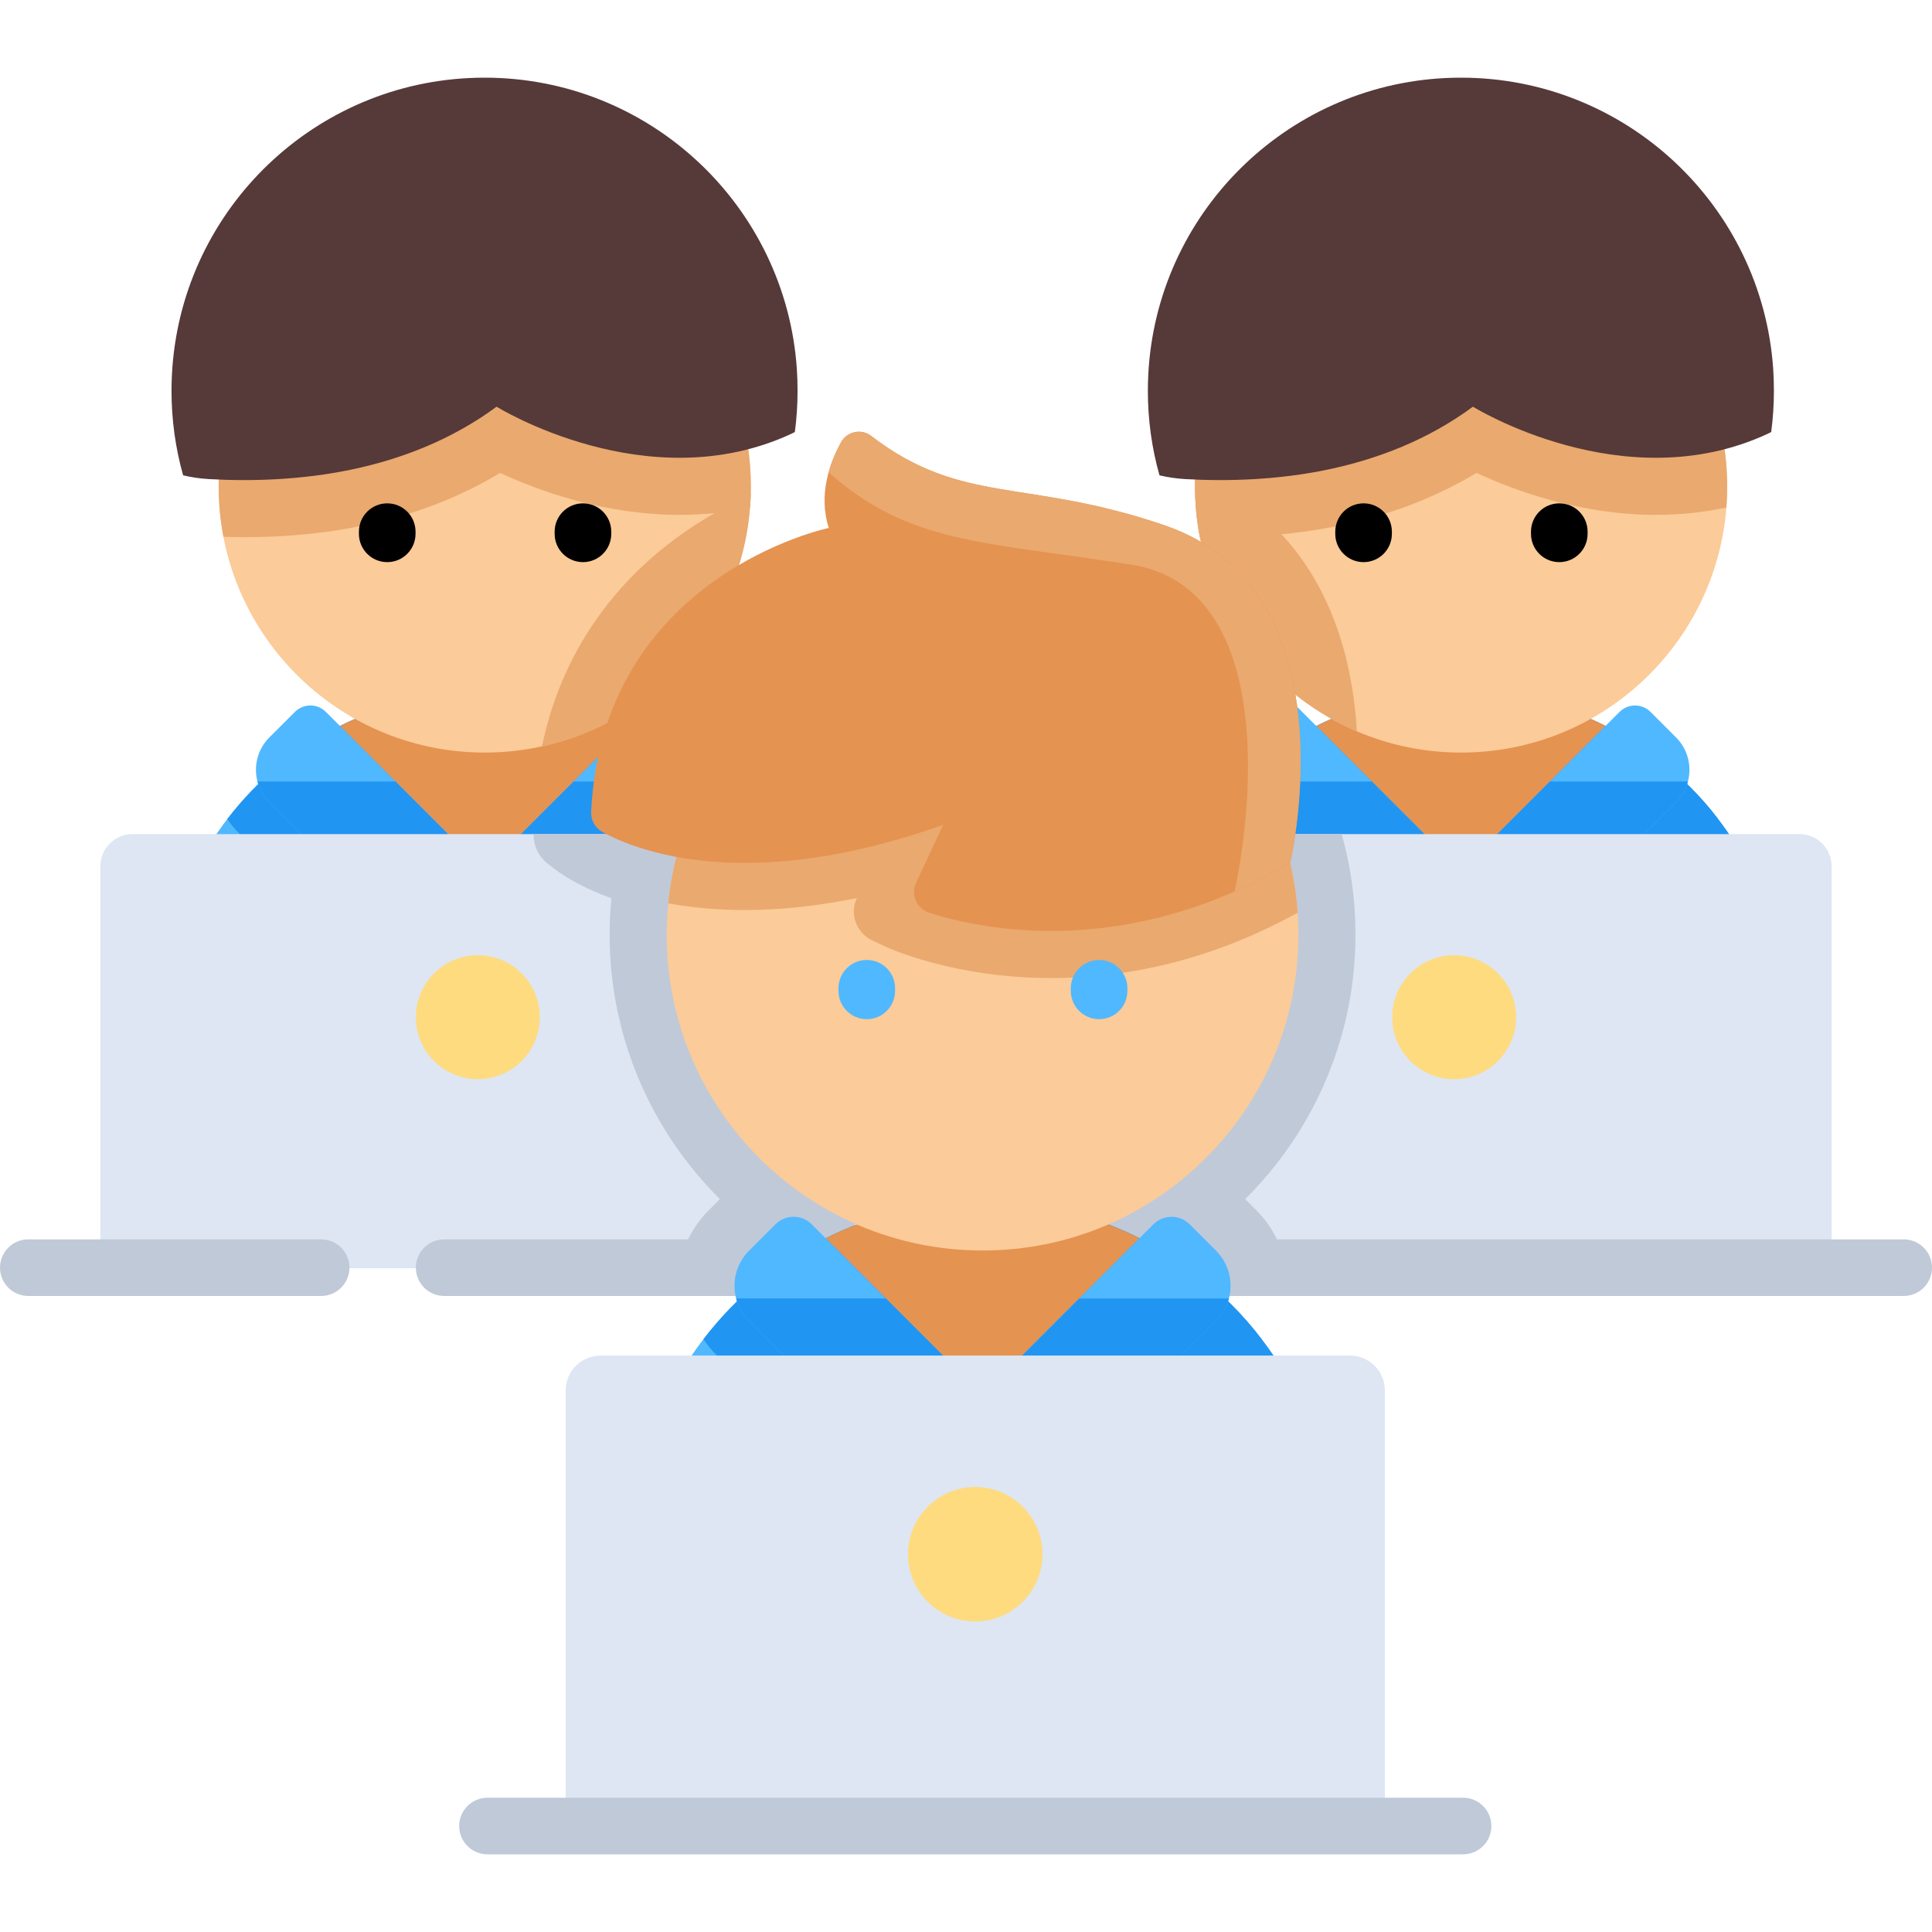 <?xml version="1.0" encoding="iso-8859-1"?>
<!-- Generator: Adobe Illustrator 19.0.0, SVG Export Plug-In . SVG Version: 6.00 Build 0)  -->
<svg version="1.1" id="Capa_1" xmlns="http://www.w3.org/2000/svg" xmlns:xlink="http://www.w3.org/1999/xlink" x="0px" y="0px"
	 viewBox="0 0 512 512" style="enable-background:new 0 0 512 512;" xml:space="preserve">
<path style="fill:#50B8FF;" d="M472.966,269.181v61.803c0,2.738-2.219,4.957-4.957,4.957h-161.72c-2.738,0-4.957-2.219-4.957-4.957
	v-61.803c0-19.609,6.582-37.684,17.66-52.138c7.902-10.319,18.105-18.788,29.836-24.65c11.531-5.777,24.55-9.022,38.321-9.022
	c13.779,0,26.79,3.245,38.328,9.014c8.309,4.151,15.858,9.62,22.356,16.118c2.677,2.677,5.178,5.524,7.472,8.539
	C466.383,231.49,472.966,249.565,472.966,269.181z"/>
<g>
	<path style="fill:#2195F2;" d="M472.966,269.181v61.803c0,2.738-2.219,4.957-4.957,4.957h-6.343v-66.76
		c0-19.617-6.582-37.692-17.66-52.138c-2.294-3.015-4.795-5.861-7.472-8.539c-6.498-6.498-14.047-11.968-22.356-16.118
		c-9.95-4.971-20.99-8.071-32.674-8.823c1.864-0.13,3.752-0.192,5.646-0.192c13.779,0,26.79,3.245,38.328,9.014
		c8.309,4.151,15.858,9.62,22.356,16.118c2.677,2.677,5.178,5.524,7.472,8.539C466.383,231.49,472.966,249.565,472.966,269.181z"/>
	<path style="fill:#2195F2;" d="M455.305,217.044c-0.852,1.304-1.857,2.532-3,3.675l-37.745,37.753
		c-4.396,4.396-11.531,4.396-15.927,0l-11.485-11.485l-11.477,11.485c-4.404,4.396-11.531,4.396-15.927,0l-37.753-37.753
		c-1.143-1.143-2.148-2.371-3-3.675c7.902-10.319,18.105-18.788,29.836-24.65c11.531-5.777,24.55-9.022,38.321-9.022
		c13.779,0,26.79,3.245,38.328,9.014c8.309,4.151,15.858,9.62,22.356,16.118C450.51,211.182,453.011,214.029,455.305,217.044z"/>
</g>
<path style="fill:#E59351;" d="M425.477,192.387l-38.328,38.328l-38.321-38.321c11.531-5.777,24.55-9.022,38.321-9.022
	C400.927,183.372,413.939,186.617,425.477,192.387z"/>
<path style="fill:#50B8FF;" d="M387.152,230.714l-15.527,15.527c-2.165,2.165-5.677,2.165-7.833,0l-33.664-33.655
	c-1.58-1.58-2.63-3.475-3.159-5.482c-1.059-4.042,0-8.521,3.159-11.68L341,184.561l22.542,22.542L387.152,230.714z"/>
<path style="fill:#2195F2;" d="M363.541,207.103l23.61,23.61l-15.527,15.527c-2.165,2.165-5.677,2.165-7.833,0l-33.664-33.655
	c-1.58-1.58-2.63-3.475-3.159-5.482L363.541,207.103L363.541,207.103z"/>
<path style="fill:#50B8FF;" d="M447.316,207.103c-0.52,2.007-1.57,3.903-3.15,5.482l-33.655,33.655c-2.163,2.163-5.67,2.163-7.833,0
	l-15.527-15.527l23.61-23.61l18.447-18.447c2.262-2.262,5.928-2.262,8.19,0l6.767,6.767
	C447.325,198.583,448.385,203.061,447.316,207.103z"/>
<path style="fill:#2195F2;" d="M447.316,207.103c-0.52,2.007-1.57,3.903-3.15,5.482l-33.655,33.655
	c-2.165,2.165-5.668,2.165-7.833,0l-15.527-15.527l23.61-23.61H447.316z"/>
<path style="fill:#DDE6F2;" d="M485.401,229.585v106.354H285.347V229.585c0-4.719,3.821-8.54,8.53-8.54h182.984
	C481.58,221.045,485.401,224.866,485.401,229.585z"/>
<g>
	<path style="fill:#C0C9D8;" d="M340.803,335.939h-55.456v-12.553l25.127-25.126l22.474,22.485
		C337.133,324.918,339.825,330.262,340.803,335.939z"/>
	<path style="fill:#C0C9D8;" d="M359.214,247.694c0,38.517-22.152,71.951-54.377,88.245h-19.49V229.585
		c0-4.719,3.821-8.54,8.53-8.54h61.677c1.795,6.352,2.954,12.977,3.428,19.793C359.133,243.086,359.214,245.405,359.214,247.694z"/>
</g>
<circle style="fill:#FFDB80;" cx="385.37" cy="269.571" r="16.42"/>
<path style="fill:#FBCB99;" d="M457.723,128.928c0,1.865-0.07,3.721-0.212,5.546c-2.833,36.349-33.233,64.964-70.298,64.964
	c-9.811,0-19.147-2.006-27.637-5.626c-21.265-9.054-37.166-28.272-41.622-51.554c-0.827-4.315-1.26-8.772-1.26-13.33
	c0-0.948,0.02-1.875,0.061-2.813c0.05-1.402,0.151-2.803,0.282-4.184c3.519-35.663,33.596-63.522,70.177-63.522
	c37.286,0,67.817,28.948,70.338,65.609C457.663,125.63,457.723,127.274,457.723,128.928z"/>
<g>
	<path style="fill:#EAA96E;" d="M457.723,128.928c0,1.865-0.07,3.721-0.212,5.546c-6.03,1.311-12.261,1.966-18.683,1.966
		c-20.025,0-37.508-6.453-47.541-11.121c-18.764,11.303-41.531,17.03-67.838,17.03c-1.815,0-3.65-0.03-5.495-0.091
		c-0.827-4.315-1.26-8.772-1.26-13.33c0-0.948,0.02-1.875,0.061-2.813c0.05-1.402,0.151-2.803,0.282-4.184
		c3.519-35.663,33.596-63.522,70.177-63.522c37.286,0,67.817,28.948,70.338,65.609C457.663,125.63,457.723,127.274,457.723,128.928z
		"/>
	<path style="fill:#EAA96E;" d="M359.577,193.811c-25.207-10.738-42.882-35.744-42.882-64.883c0-0.948,0.02-1.875,0.061-2.813
		c24.289,9.659,39.313,31.812,42.429,62.746C359.355,190.524,359.486,192.177,359.577,193.811z"/>
</g>
<path d="M361.362,148.971c-4.143,0-7.5-3.357-7.5-7.5v-0.578c0-4.143,3.357-7.5,7.5-7.5s7.5,3.357,7.5,7.5v0.578
	C368.862,145.613,365.505,148.971,361.362,148.971z"/>
<path d="M413.229,148.971c-4.143,0-7.5-3.357-7.5-7.5v-0.578c0-4.143,3.357-7.5,7.5-7.5s7.5,3.357,7.5,7.5v0.578
	C420.729,145.613,417.372,148.971,413.229,148.971z"/>
<path style="fill:#563939;" d="M470.103,103.548c0,3.717-0.24,7.371-0.72,10.951c-0.271,0.146-0.553,0.282-0.835,0.418
	c-38.147,17.779-78.204-7.141-78.204-7.141c-23.844,17.58-53.357,20.462-76.22,19.188c-2.349-0.136-4.635-0.47-6.849-0.992
	c-2.015-7.13-3.08-14.657-3.08-22.425c0-2.787,0.146-5.533,0.407-8.237c4.134-41.957,39.525-74.728,82.557-74.728
	c43.868,0,79.791,34.054,82.756,77.181C470.04,99.675,470.103,101.606,470.103,103.548z"/>
<path style="fill:#50B8FF;" d="M214.224,269.181v61.803c0,2.738-2.219,4.957-4.957,4.957H47.547c-2.738,0-4.957-2.219-4.957-4.957
	v-61.803c0-19.609,6.582-37.684,17.66-52.138c7.902-10.319,18.105-18.788,29.836-24.65c11.531-5.777,24.55-9.022,38.321-9.022
	c13.779,0,26.79,3.245,38.328,9.014c8.309,4.151,15.858,9.62,22.356,16.118c2.677,2.677,5.178,5.524,7.472,8.539
	C207.641,231.49,214.224,249.565,214.224,269.181z"/>
<g>
	<path style="fill:#2195F2;" d="M214.224,269.181v61.803c0,2.738-2.219,4.957-4.957,4.957h-6.343v-66.76
		c0-19.617-6.582-37.692-17.661-52.138c-2.294-3.015-4.795-5.861-7.472-8.539c-6.498-6.498-14.047-11.968-22.356-16.118
		c-9.95-4.971-20.99-8.071-32.674-8.823c1.864-0.13,3.752-0.192,5.646-0.192c13.779,0,26.79,3.245,38.328,9.014
		c8.309,4.151,15.858,9.62,22.356,16.118c2.677,2.677,5.178,5.524,7.472,8.539C207.641,231.49,214.224,249.565,214.224,269.181z"/>
	<path style="fill:#2195F2;" d="M196.563,217.044c-0.852,1.304-1.857,2.532-3,3.675l-37.745,37.753
		c-4.396,4.396-11.531,4.396-15.927,0l-11.485-11.485l-11.477,11.485c-4.404,4.396-11.531,4.396-15.927,0L63.25,220.719
		c-1.143-1.143-2.148-2.371-3-3.675c7.902-10.319,18.105-18.788,29.836-24.65c11.531-5.777,24.55-9.022,38.321-9.022
		c13.779,0,26.79,3.245,38.328,9.014c8.309,4.151,15.858,9.62,22.356,16.118C191.768,211.182,194.269,214.029,196.563,217.044z"/>
</g>
<path style="fill:#E59351;" d="M166.735,192.387l-38.328,38.328l-38.321-38.321c11.531-5.777,24.55-9.022,38.321-9.022
	C142.186,183.372,155.197,186.617,166.735,192.387z"/>
<path style="fill:#50B8FF;" d="M128.41,230.714l-15.527,15.527c-2.165,2.165-5.677,2.165-7.833,0l-33.664-33.655
	c-1.58-1.58-2.63-3.475-3.159-5.482c-1.059-4.042,0-8.521,3.159-11.68l6.776-6.771c2.262-2.26,5.927-2.259,8.188,0.002
	l18.449,18.449L128.41,230.714z"/>
<path style="fill:#2195F2;" d="M104.8,207.103l23.61,23.61l-15.527,15.527c-2.165,2.165-5.677,2.165-7.833,0l-33.664-33.655
	c-1.58-1.58-2.63-3.475-3.159-5.482L104.8,207.103L104.8,207.103z"/>
<path style="fill:#50B8FF;" d="M188.575,207.103c-0.52,2.007-1.57,3.903-3.15,5.482L151.77,246.24c-2.165,2.165-5.668,2.165-7.833,0
	l-15.527-15.527l23.61-23.61l22.542-22.542l10.862,10.862C188.584,198.583,189.643,203.061,188.575,207.103z"/>
<path style="fill:#2195F2;" d="M188.575,207.103c-0.52,2.007-1.57,3.903-3.15,5.482L151.77,246.24c-2.165,2.165-5.668,2.165-7.833,0
	l-15.527-15.527l23.61-23.61H188.575z"/>
<path style="fill:#DDE6F2;" d="M226.665,229.585v106.354H26.6V229.585c0-4.719,3.821-8.54,8.54-8.54h182.984
	C222.843,221.045,226.665,224.866,226.665,229.585z"/>
<g>
	<path style="fill:#C0C9D8;" d="M210.31,298.269l16.354,16.354v21.315H179.97c0.978-5.677,3.67-11.021,7.845-15.195L210.31,298.269z
		"/>
	<path style="fill:#C0C9D8;" d="M504.5,343.443H117.708c-4.143,0-7.5-3.357-7.5-7.5s3.357-7.5,7.5-7.5H504.5
		c4.143,0,7.5,3.357,7.5,7.5S508.643,343.443,504.5,343.443z"/>
	<path style="fill:#C0C9D8;" d="M226.665,229.585v20.438l-6.675-3.116l2.521-5.374c-8.671,1.512-17.06,2.269-25.127,2.269h-0.01
		c-31.892,0-48.267-11.878-50.031-13.229l-2.134-1.641c-2.445-1.88-3.859-4.804-3.815-7.887l0,0h76.731
		C222.841,221.045,226.665,224.868,226.665,229.585z"/>
	<path style="fill:#C0C9D8;" d="M226.665,229.585v106.354h-10.728c-32.225-16.294-54.377-49.729-54.377-88.245
		c0-3.226,0.161-6.524,0.484-9.78c0.565-5.747,1.623-11.384,3.166-16.869h52.915C222.843,221.045,226.665,224.866,226.665,229.585z"
		/>
</g>
<circle style="fill:#FFDB80;" cx="126.63" cy="269.571" r="16.42"/>
<path style="fill:#C0C9D8;" d="M85.107,343.443H7.5c-4.143,0-7.5-3.357-7.5-7.5s3.357-7.5,7.5-7.5h77.607c4.143,0,7.5,3.357,7.5,7.5
	S89.25,343.443,85.107,343.443z"/>
<path style="fill:#FBCB99;" d="M198.977,128.928c0,0.736-0.01,1.472-0.03,2.198c-0.03,1.119-0.091,2.238-0.192,3.347
	c-2.43,31.247-25.217,56.777-55.123,63.32c-4.88,1.079-9.962,1.644-15.165,1.644c-34.383,0-63.028-24.612-69.259-57.18
	c-0.827-4.315-1.26-8.772-1.26-13.33c0-2.369,0.121-4.699,0.353-6.998c3.509-35.663,33.586-63.522,70.167-63.522
	c37.286,0,67.827,28.948,70.348,65.609C198.927,125.63,198.977,127.274,198.977,128.928z"/>
<g>
	<path style="fill:#EAA96E;" d="M198.977,128.928c0,0.736-0.01,1.472-0.03,2.198c-0.03,1.119-0.091,2.238-0.192,3.347
		c-6.019,1.311-12.261,1.966-18.673,1.966c-20.015,0-37.508-6.453-47.541-11.121c-18.754,11.303-41.531,17.03-67.827,17.03
		c-1.815,0-3.65-0.03-5.505-0.091c-0.827-4.315-1.26-8.772-1.26-13.33c0-2.369,0.121-4.699,0.353-6.998
		c3.509-35.663,33.586-63.522,70.167-63.522c37.286,0,67.827,28.948,70.348,65.609C198.927,125.63,198.977,127.274,198.977,128.928z
		"/>
	<path style="fill:#EAA96E;" d="M179.517,142.368c6.826-4.991,13.592-8.631,19.43-11.242c-1.008,32.759-24.35,59.892-55.315,66.668
		C149.43,169.925,165.603,152.552,179.517,142.368z"/>
</g>
<path d="M102.62,148.971c-4.143,0-7.5-3.357-7.5-7.5v-0.578c0-4.143,3.357-7.5,7.5-7.5s7.5,3.357,7.5,7.5v0.578
	C110.12,145.613,106.763,148.971,102.62,148.971z"/>
<path d="M154.488,148.971c-4.143,0-7.5-3.357-7.5-7.5v-0.578c0-4.143,3.357-7.5,7.5-7.5s7.5,3.357,7.5,7.5v0.578
	C161.988,145.613,158.631,148.971,154.488,148.971z"/>
<path style="fill:#563939;" d="M211.361,103.548c0,3.717-0.24,7.371-0.72,10.951c-0.271,0.146-0.553,0.282-0.835,0.418
	c-38.147,17.779-78.204-7.141-78.204-7.141c-23.844,17.58-53.357,20.462-76.22,19.188c-2.349-0.136-4.635-0.47-6.849-0.992
	c-2.015-7.13-3.08-14.657-3.08-22.425c0-2.787,0.146-5.533,0.407-8.237c4.134-41.957,39.525-74.728,82.557-74.728
	c43.868,0,79.791,34.054,82.756,77.181C211.298,99.675,211.361,101.606,211.361,103.548z"/>
<path style="fill:#50B8FF;" d="M353.508,411.474v67.065c0,2.971-2.408,5.379-5.379,5.379H172.641c-2.971,0-5.379-2.408-5.379-5.379
	v-67.065c0-21.279,7.143-40.892,19.164-56.576c8.575-11.197,19.647-20.388,32.376-26.748c12.512-6.269,26.64-9.79,41.583-9.79
	c14.952,0,29.071,3.522,41.592,9.782c9.016,4.504,17.208,10.44,24.259,17.491c2.905,2.905,5.619,5.994,8.108,9.266
	C346.365,370.573,353.508,390.187,353.508,411.474z"/>
<g>
	<path style="fill:#2195F2;" d="M353.508,411.474v67.065c0,2.971-2.408,5.379-5.379,5.379h-6.883v-72.444
		c0-21.287-7.143-40.901-19.164-56.576c-2.489-3.272-5.203-6.36-8.109-9.266c-7.051-7.051-15.243-12.987-24.259-17.491
		c-10.797-5.395-22.777-8.758-35.456-9.574c2.023-0.141,4.071-0.208,6.127-0.208c14.952,0,29.071,3.522,41.592,9.782
		c9.016,4.504,17.208,10.44,24.259,17.491c2.905,2.905,5.619,5.994,8.108,9.266C346.365,370.573,353.508,390.187,353.508,411.474z"
		/>
	<path style="fill:#2195F2;" d="M334.344,354.898c-0.924,1.415-2.015,2.747-3.255,3.988l-40.959,40.967
		c-4.77,4.77-12.512,4.77-17.283,0l-12.462-12.462l-12.454,12.462c-4.779,4.77-12.512,4.77-17.283,0l-40.967-40.967
		c-1.24-1.241-2.331-2.572-3.255-3.988c8.575-11.197,19.647-20.388,32.376-26.748c12.512-6.269,26.64-9.79,41.583-9.79
		c14.952,0,29.071,3.522,41.592,9.782c9.016,4.504,17.208,10.44,24.259,17.491C329.141,348.537,331.855,351.626,334.344,354.898z"/>
</g>
<path style="fill:#E59351;" d="M301.977,328.141l-41.592,41.592l-41.583-41.583c12.512-6.269,26.64-9.79,41.583-9.79
	C275.337,318.359,289.456,321.881,301.977,328.141z"/>
<path style="fill:#FBCB99;" d="M344.09,247.697c0,46.229-37.479,83.699-83.699,83.699c-46.229,0-83.708-37.471-83.708-83.699
	c0-2.806,0.142-5.578,0.408-8.308c4.171-42.333,39.877-75.399,83.3-75.399c44.264,0,80.511,34.365,83.499,77.88
	C344.024,243.793,344.09,245.741,344.09,247.697z"/>
<path style="fill:#EAA96E;" d="M343.891,241.869c-20.837,11.505-42.782,17.324-65.284,17.324c-25.766,0-43.057-7.934-43.781-8.267
	l-3.668-1.713c-4.226-1.973-6.05-7-4.074-11.224l0,0c-10.315,2.114-20.238,3.172-29.703,3.172c-7.701,0-14.452-0.699-20.288-1.773
	c4.171-42.333,39.877-75.399,83.3-75.399C304.655,163.989,340.902,198.355,343.891,241.869z"/>
<path style="fill:#E59351;" d="M159.677,220.509c9.114,4.969,38.372,16.553,90.288-1.932l-7.186,15.342
	c-1.479,3.159,0.141,6.909,3.464,7.968c14.394,4.586,52.419,12.442,95.663-13.263c0,0,17.03-72.205-33.281-89.41
	c-36.742-12.565-53.64-5.193-77.785-23.705c-2.607-1.999-6.379-1.174-7.962,1.704c-2.903,5.277-6.113,13.83-3.239,22.695
	c0,0-59.968,12.448-62.978,75.222C156.554,217.353,157.723,219.444,159.677,220.509z"/>
<path style="fill:#EAA96E;" d="M341.903,228.624c-4.978,2.955-9.882,5.469-14.694,7.592c6.596-32.043,7.151-81.16-27.397-86.571
	c-39.622-6.206-58.932-5.536-80.219-24.484c0.848-3.049,2.083-5.753,3.268-7.913c1.588-2.892,5.364-3.742,7.983-1.735
	c24.143,18.505,41.042,11.136,77.784,23.701C358.936,156.422,341.903,228.624,341.903,228.624z"/>
<g>
	<path style="fill:#50B8FF;" d="M229.706,270.09c-4.143,0-7.5-3.357-7.5-7.5v-0.687c0-4.143,3.357-7.5,7.5-7.5s7.5,3.357,7.5,7.5
		v0.687C237.206,266.733,233.849,270.09,229.706,270.09z"/>
	<path style="fill:#50B8FF;" d="M291.276,270.09c-4.143,0-7.5-3.357-7.5-7.5v-0.687c0-4.143,3.357-7.5,7.5-7.5s7.5,3.357,7.5,7.5
		v0.687C298.776,266.733,295.419,270.09,291.276,270.09z"/>
	<path style="fill:#50B8FF;" d="M260.389,369.731l-16.849,16.848c-2.349,2.349-6.16,2.349-8.5,0l-36.53-36.52
		c-1.714-1.714-2.854-3.771-3.428-5.949c-1.149-4.386,0-9.246,3.428-12.674l6.995-6.989c2.652-2.65,6.95-2.649,9.602,0.002
		l19.661,19.661L260.389,369.731z"/>
</g>
<path style="fill:#2195F2;" d="M234.768,344.111l25.621,25.62l-16.849,16.848c-2.349,2.349-6.16,2.349-8.5,0l-36.53-36.52
	c-1.714-1.714-2.854-3.771-3.428-5.949h39.686V344.111z"/>
<path style="fill:#50B8FF;" d="M325.675,344.111c-0.565,2.178-1.704,4.235-3.418,5.949l-36.52,36.52c-2.347,2.347-6.153,2.347-8.5,0
	l-16.848-16.848l25.621-25.62l19.659-19.659c2.652-2.652,6.952-2.652,9.604,0l6.985,6.985
	C325.685,334.865,326.835,339.725,325.675,344.111z"/>
<path style="fill:#2195F2;" d="M325.675,344.111c-0.565,2.178-1.704,4.235-3.418,5.949l-36.52,36.52c-2.349,2.349-6.151,2.349-8.5,0
	l-16.848-16.848l25.621-25.62h39.665V344.111z"/>
<path style="fill:#DDE6F2;" d="M367.005,368.501v115.416H149.911V368.501c0-5.118,4.149-9.266,9.266-9.266h198.562
	C362.856,359.235,367.005,363.384,367.005,368.501z"/>
<circle style="fill:#FFDB80;" cx="258.45" cy="411.891" r="17.818"/>
<path style="fill:#C0C9D8;" d="M387.728,491.418H129.185c-4.143,0-7.5-3.357-7.5-7.5s3.357-7.5,7.5-7.5h258.543
	c4.143,0,7.5,3.357,7.5,7.5S391.87,491.418,387.728,491.418z"/>
<g>
</g>
<g>
</g>
<g>
</g>
<g>
</g>
<g>
</g>
<g>
</g>
<g>
</g>
<g>
</g>
<g>
</g>
<g>
</g>
<g>
</g>
<g>
</g>
<g>
</g>
<g>
</g>
<g>
</g>
</svg>
